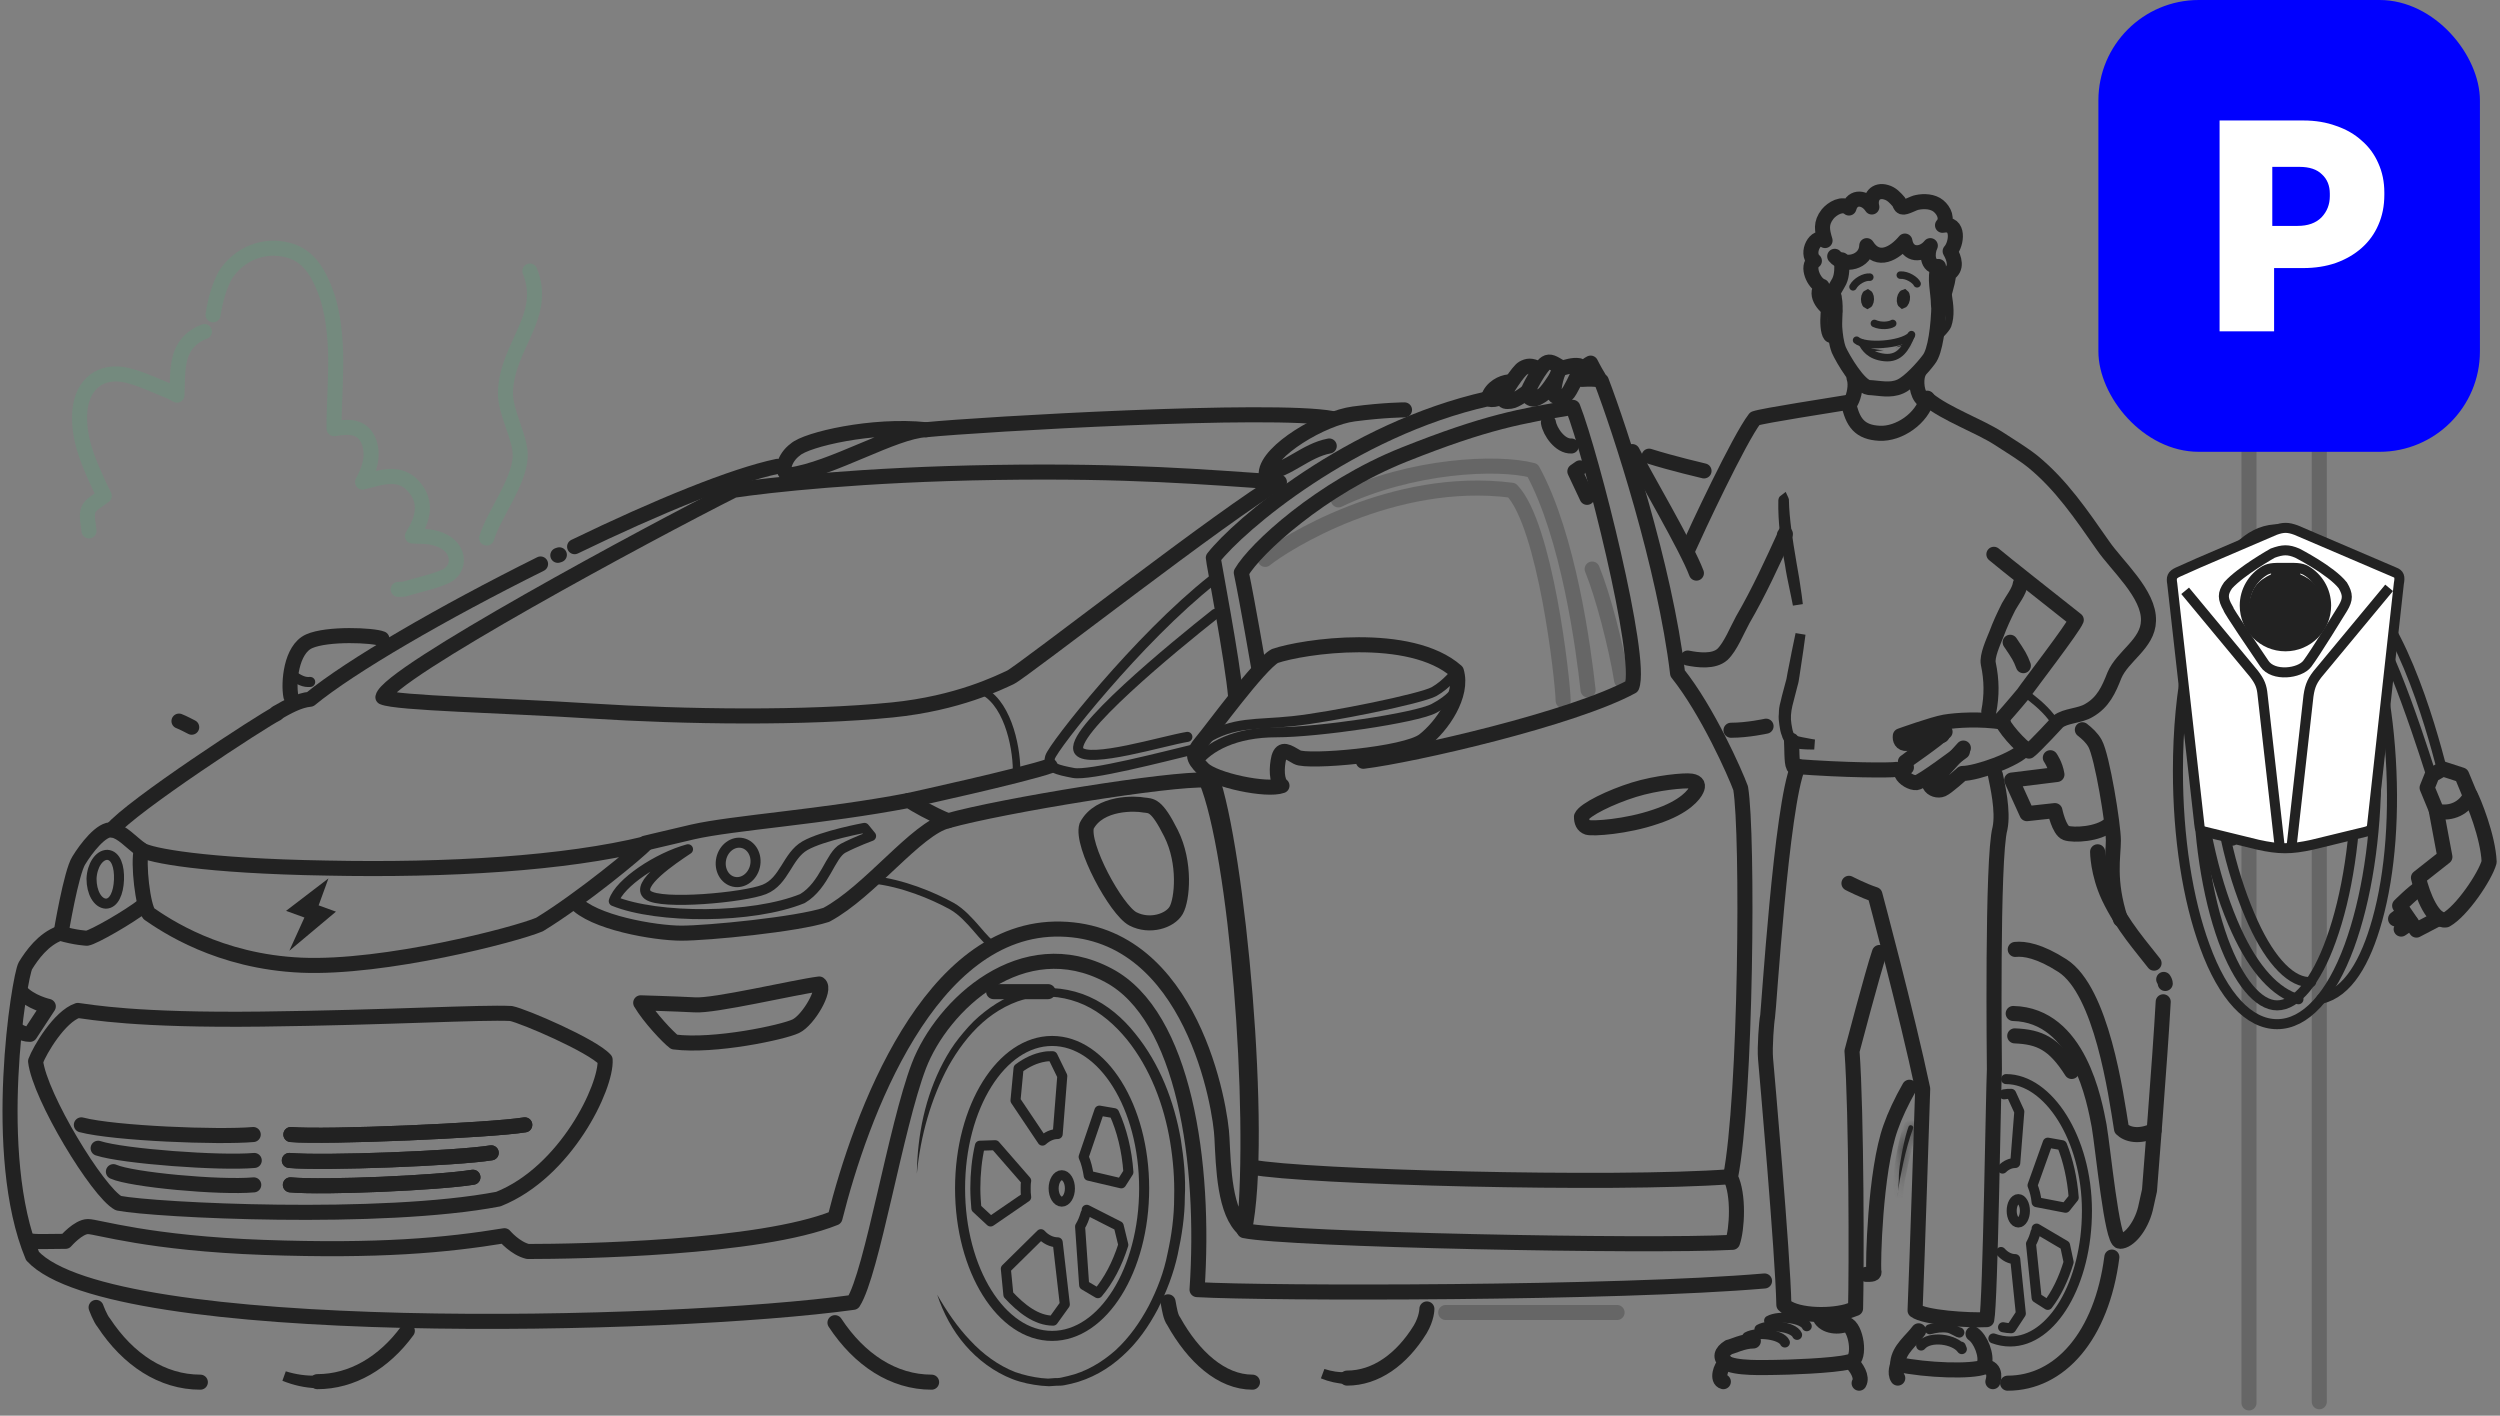 <svg width="249" height="141" viewBox="0 0 249 141" fill="none" xmlns="http://www.w3.org/2000/svg">
<rect x="0" y="0" width="249" height="141" fill="#808080" stroke="none"/>
<path d="M52.775 26.998C54.598 31.506 50.496 34.392 50.344 39.052C50.293 41.179 51.914 43.61 51.812 45.535C51.661 48.118 49.229 51.157 48.47 53.588" stroke="#0FE973" stroke-opacity="0.1" stroke-width="1.5" stroke-miterlimit="10" stroke-linecap="round" stroke-linejoin="round"/>
<path d="M21.222 31.354C21.475 29.682 21.88 28.467 22.437 27.403C23.805 25.276 26.287 24.263 28.718 24.921C30.237 25.327 31.2 26.39 31.858 27.758C33.023 30.037 33.327 32.519 33.428 35.051C33.479 37.28 33.327 39.508 33.276 41.737C33.276 42.041 33.276 42.294 33.276 42.699C34.745 42.446 36.163 42.395 36.771 44.066C37.227 45.434 36.821 46.7 36.112 48.017C37.936 47.561 39.759 46.852 41.177 48.422C42.595 49.992 42.139 51.714 41.076 53.386C41.836 53.436 42.494 53.386 43.102 53.538C43.608 53.639 44.165 53.842 44.621 54.196C45.786 55.108 45.735 56.728 44.419 57.387C43.203 57.944 41.836 58.197 40.519 58.602C40.265 58.704 39.962 58.704 39.658 58.704M8.864 52.879C8.813 52.17 8.56 51.36 8.813 50.752C9.016 50.245 9.725 49.891 10.383 49.385C10.282 49.131 9.978 48.625 9.775 48.118C8.712 45.839 7.749 43.509 7.952 40.926C8.205 38.242 10.028 36.773 12.662 37.381C14.131 37.735 15.549 38.444 16.967 39.002C17.221 39.103 17.423 39.255 17.626 39.356C17.676 38.242 17.626 37.178 17.828 36.115C18.082 34.646 18.892 33.582 20.361 33.025" stroke="#0FE973" stroke-opacity="0.1" stroke-width="1.5" stroke-miterlimit="10" stroke-linecap="round" stroke-linejoin="round"/>
<path d="M161.061 130.725H143.992" stroke="#666666" stroke-width="1.5" stroke-miterlimit="10" stroke-linecap="round" stroke-linejoin="round"/>
<path d="M224 139.731V24" stroke="#666666" stroke-width="1.5" stroke-miterlimit="10" stroke-linecap="round" stroke-linejoin="round"/>
<path d="M231 139.614V33" stroke="#666666" stroke-width="1.5" stroke-miterlimit="10" stroke-linecap="round" stroke-linejoin="round"/>
<path d="M17.827 71.822C18.232 71.974 18.89 72.329 19.093 72.43" stroke="#222222" stroke-width="1.5" stroke-miterlimit="10" stroke-linecap="round" stroke-linejoin="round"/>
<path d="M182.586 29.277C182.941 30.24 182.688 31.607 182.738 32.62C182.789 33.329 182.89 34.19 183.144 34.849C183.549 35.76 185.169 38.495 186.132 38.597C187.195 38.647 188.259 38.951 189.272 38.495C190.184 38.09 191.551 36.571 192.108 35.811C192.767 35.001 193.071 32.468 193.121 30.29" stroke="#222222" stroke-width="1.5" stroke-miterlimit="10" stroke-linecap="round" stroke-linejoin="round"/>
<path d="M193.07 30.341C193.07 29.125 192.614 27.657 193.07 26.542C191.905 26.644 191.905 25.175 192.26 24.466C191.449 25.479 189.98 25.479 189.727 24.01C188.714 25.226 187.043 26.238 185.929 24.466C185.878 26.137 183.649 26.644 182.738 25.529" stroke="#222222" stroke-width="1.5" stroke-miterlimit="10" stroke-linecap="round" stroke-linejoin="round"/>
<path d="M183.447 25.884C183.447 26.643 183.497 27.353 183.194 28.011C183.042 28.366 182.333 29.277 182.636 29.48" stroke="#222222" stroke-width="1.5" stroke-miterlimit="10" stroke-linecap="round" stroke-linejoin="round"/>
<path d="M193.222 30.544C193.12 30.847 193.323 30.29 193.323 30.189C193.475 29.784 193.576 29.379 193.728 28.973C193.829 28.517 194.133 27.657 194.032 27.302C194.994 26.745 194.64 25.732 194.235 25.023C194.893 24.314 195.197 22.085 193.475 22.44C194.032 21.832 193.627 20.971 193.07 20.515C192.513 20.059 191.652 20.009 190.943 20.161C190.588 20.211 189.778 20.718 189.474 20.616C189.22 20.515 189.271 20.313 189.119 20.11C188.765 19.705 188.41 19.3 187.853 19.148C186.84 18.844 186.182 19.604 186.435 20.616C185.827 19.654 184.51 19.451 184.156 20.718C183.497 20.161 182.484 20.768 182.028 21.326C181.319 22.237 181.471 22.946 181.775 23.959C180.864 23.2 179.8 25.225 180.712 25.985C179.901 26.492 180.661 28.264 181.471 28.518C180.61 29.328 181.826 30.847 182.738 30.999" stroke="#222222" stroke-width="1.5" stroke-miterlimit="10" stroke-linecap="round" stroke-linejoin="round"/>
<path d="M181.827 30.392C181.675 30.848 181.32 34.545 182.789 33.633" stroke="#222222" stroke-width="0.75" stroke-miterlimit="10" stroke-linecap="round" stroke-linejoin="round"/>
<path d="M194.032 29.379C194.184 30.392 194.336 31.405 193.982 32.418C193.88 32.722 192.766 33.988 192.817 33.329" stroke="#222222" stroke-width="0.75" stroke-miterlimit="10" stroke-linecap="round" stroke-linejoin="round"/>
<path d="M189.654 29.325C189.663 29.332 189.685 29.353 189.707 29.413C189.74 29.504 189.755 29.64 189.729 29.798C189.702 29.955 189.643 30.08 189.582 30.154C189.542 30.204 189.515 30.217 189.504 30.221C189.495 30.214 189.473 30.192 189.451 30.132C189.418 30.042 189.403 29.905 189.429 29.748C189.456 29.59 189.515 29.466 189.575 29.391C189.616 29.341 189.643 29.328 189.654 29.325Z" fill="#222222" stroke="#222222"/>
<path d="M186.012 29.341C186.022 29.347 186.046 29.364 186.076 29.421C186.122 29.506 186.157 29.639 186.153 29.798C186.149 29.959 186.108 30.09 186.059 30.172C186.025 30.227 186 30.244 185.99 30.249C185.98 30.244 185.956 30.225 185.925 30.169C185.879 30.084 185.845 29.951 185.849 29.791C185.853 29.631 185.894 29.5 185.943 29.418C185.977 29.363 186.001 29.346 186.012 29.341Z" fill="#222222" stroke="#222222"/>
<path d="M154.223 42.091C154.375 43.003 155.388 44.472 156.502 44.421" stroke="#222222" stroke-width="1.5" stroke-miterlimit="10" stroke-linecap="round" stroke-linejoin="round"/>
<path d="M186.232 27.606C185.675 27.555 184.865 28.011 184.561 28.568" stroke="#222222" stroke-width="0.75" stroke-miterlimit="10" stroke-linecap="round" stroke-linejoin="round"/>
<path d="M189.271 27.403C189.981 27.353 190.791 27.91 190.943 28.264" stroke="#222222" stroke-width="0.75" stroke-miterlimit="10" stroke-linecap="round" stroke-linejoin="round"/>
<path d="M186.689 32.215C187.347 32.519 188.208 32.417 188.512 32.215" stroke="#222222" stroke-width="0.75" stroke-miterlimit="10" stroke-linecap="round" stroke-linejoin="round"/>
<path d="M184.916 33.886C185.726 34.595 189.322 34.393 190.335 33.431" stroke="#222222" stroke-width="0.75" stroke-miterlimit="10" stroke-linecap="round" stroke-linejoin="round"/>
<path d="M190.385 33.329C189.828 34.646 189.221 35.76 187.701 35.608C186.182 35.456 185.726 34.595 185.473 34.19" stroke="#222222" stroke-width="0.75" stroke-miterlimit="10" stroke-linecap="round" stroke-linejoin="round"/>
<path d="M186.08 34.595C186.587 34.747 187.043 34.849 187.6 34.899C187.093 34.95 186.587 35.001 186.03 34.95C185.928 34.95 185.827 34.849 185.827 34.747C185.878 34.697 185.928 34.595 186.08 34.595Z" fill="#222222"/>
<mask id="mask0_56_1432" style="mask-type:alpha" maskUnits="userSpaceOnUse" x="185" y="34" width="3" height="1">
<path d="M186.08 34.595C186.587 34.747 187.043 34.849 187.6 34.899C187.093 34.95 186.587 35.001 186.03 34.95C185.928 34.95 185.827 34.849 185.827 34.747C185.878 34.697 185.928 34.595 186.08 34.595Z" fill="#414141"/>
</mask>
<g mask="url(#mask0_56_1432)">
<path d="M186.081 34.595L186.226 34.11L186.154 34.089H186.081V34.595ZM187.6 34.899L187.65 35.403L187.646 34.395L187.6 34.899ZM186.03 34.95L186.075 34.445L186.053 34.443H186.03V34.95ZM185.827 34.747L185.469 34.389L185.321 34.538V34.747H185.827ZM185.935 35.081C186.466 35.24 186.956 35.349 187.554 35.404L187.646 34.395C187.129 34.348 186.708 34.255 186.226 34.11L185.935 35.081ZM187.549 34.395C187.038 34.446 186.578 34.491 186.075 34.445L185.984 35.454C186.596 35.51 187.149 35.453 187.65 35.403L187.549 34.395ZM186.03 34.443C186.144 34.443 186.215 34.496 186.249 34.529C186.282 34.561 186.334 34.633 186.334 34.747H185.321C185.321 34.962 185.423 35.136 185.533 35.245C185.641 35.354 185.814 35.456 186.03 35.456V34.443ZM186.185 35.105C186.205 35.085 186.221 35.067 186.231 35.056C186.236 35.05 186.241 35.045 186.244 35.041C186.247 35.036 186.249 35.034 186.251 35.032C186.26 35.022 186.254 35.03 186.24 35.042C186.224 35.055 186.199 35.072 186.165 35.085C186.13 35.098 186.1 35.102 186.081 35.102V34.089C185.657 34.089 185.404 34.453 185.469 34.389L186.185 35.105Z" fill="#222222"/>
</g>
<path d="M188.815 34.595C189.221 34.443 189.626 34.241 189.98 34.038C190.031 33.987 190.132 34.038 190.132 34.089C190.183 34.139 190.132 34.241 190.082 34.241C189.626 34.393 189.221 34.545 188.815 34.595Z" fill="#222222"/>
<mask id="mask1_56_1432" style="mask-type:alpha" maskUnits="userSpaceOnUse" x="188" y="34" width="3" height="1">
<path d="M188.815 34.595C189.221 34.443 189.626 34.241 189.98 34.038C190.031 33.987 190.132 34.038 190.132 34.089C190.183 34.139 190.132 34.241 190.082 34.241C189.626 34.393 189.221 34.545 188.815 34.595Z" fill="#414141"/>
</mask>
<g mask="url(#mask1_56_1432)">
<path d="M188.815 34.595L188.638 34.121L188.878 35.098L188.815 34.595ZM189.98 34.038L190.232 34.478L190.29 34.444L190.338 34.396L189.98 34.038ZM190.132 34.089H189.626V34.299L189.774 34.447L190.132 34.089ZM190.082 34.241V33.734H190L189.922 33.76L190.082 34.241ZM188.993 35.069C189.431 34.905 189.861 34.69 190.232 34.478L189.729 33.599C189.391 33.792 189.01 33.981 188.638 34.121L188.993 35.069ZM190.338 34.396C190.164 34.571 189.957 34.523 189.887 34.496C189.843 34.478 189.791 34.447 189.744 34.397C189.702 34.351 189.626 34.246 189.626 34.089H190.639C190.639 33.906 190.55 33.776 190.487 33.708C190.419 33.635 190.34 33.586 190.264 33.555C190.131 33.502 189.847 33.455 189.622 33.68L190.338 34.396ZM189.774 34.447C189.6 34.273 189.647 34.065 189.674 33.996C189.693 33.951 189.723 33.9 189.773 33.853C189.82 33.81 189.924 33.734 190.082 33.734V34.747C190.265 34.747 190.394 34.659 190.463 34.595C190.535 34.528 190.585 34.449 190.615 34.372C190.668 34.239 190.715 33.956 190.49 33.731L189.774 34.447ZM189.922 33.76C189.435 33.922 189.094 34.05 188.753 34.093L188.878 35.098C189.347 35.039 189.817 34.863 190.242 34.721L189.922 33.76Z" fill="#222222"/>
</g>
<path d="M191.044 37.229C190.791 37.888 190.892 39.306 191.551 39.812" stroke="#222222" stroke-width="1.5" stroke-miterlimit="10" stroke-linecap="round" stroke-linejoin="round"/>
<path d="M184.663 37.634C184.916 38.343 184.663 39.458 184.359 40.015" stroke="#222222" stroke-width="1.5" stroke-miterlimit="10" stroke-linecap="round" stroke-linejoin="round"/>
<path d="M191.956 39.66C191.449 41.686 189.12 43.256 187.195 43.155C185.27 43.054 184.511 42.142 184.106 40.065C182.333 40.369 175.647 41.382 174.786 41.686C173.216 43.712 168.911 52.93 168.151 54.652" stroke="#222222" stroke-width="1.5" stroke-miterlimit="10" stroke-linecap="round" stroke-linejoin="round"/>
<path d="M192.007 39.762C193.78 41.23 197.072 42.395 199.047 43.661C200.212 44.421 201.478 45.181 202.491 45.991C205.327 48.321 207.303 51.259 209.43 54.298C210.848 56.374 214.089 59.16 213.988 61.844C213.937 64.123 211.405 65.339 210.595 67.263C210.038 68.682 209.48 69.948 208.062 70.758C207.151 71.315 205.732 71.265 204.973 71.873C204.973 71.873 202.592 74.456 202.086 74.81C201.326 74.456 199.351 72.227 199.351 71.619C200.313 70.556 201.529 69.087 201.529 69.087C202.035 68.327 206.492 62.553 206.796 61.743C204.365 59.818 199.604 56.07 198.591 55.209" stroke="#222222" stroke-width="1.5" stroke-miterlimit="10" stroke-linecap="round" stroke-linejoin="round"/>
<path d="M201.225 58.147C201.124 58.906 200.415 59.767 200.06 60.426C199.604 61.338 199.199 62.199 198.845 63.161C198.541 63.921 197.882 65.339 198.034 66.099C198.389 67.77 198.389 69.289 198.085 70.859" stroke="#222222" stroke-width="1.5" stroke-miterlimit="10" stroke-linecap="round" stroke-linejoin="round"/>
<path d="M177.668 49.777C177.671 49.785 177.672 49.789 177.672 49.79L177.673 49.796C177.722 51.834 178.062 53.871 178.406 55.932C178.416 55.992 178.426 56.052 178.436 56.112L178.437 56.117C178.638 57.175 178.79 58.183 178.941 59.246C178.988 59.572 179.03 59.898 179.065 60.223C179.004 59.918 178.944 59.616 178.883 59.313C178.824 59.02 178.763 58.726 178.7 58.431C178.544 57.69 178.385 56.94 178.278 56.186L178.277 56.18L178.275 56.173C177.872 54.105 177.572 51.998 177.622 49.846H177.622V49.84C177.622 49.804 177.635 49.776 177.659 49.758C177.662 49.764 177.666 49.771 177.668 49.777Z" fill="#222222" stroke="#222222"/>
<path d="M179.175 63.899C179.226 63.651 179.279 63.404 179.33 63.156C179.199 64.188 179.046 65.213 178.892 66.212V66.213L178.74 67.226L178.739 67.228C178.688 67.588 178.64 67.918 178.547 68.196L178.544 68.207L178.541 68.219C178.466 68.543 178.379 68.868 178.29 69.198L178.289 69.2C178.201 69.528 178.111 69.861 178.034 70.194C177.877 70.875 177.821 71.517 177.93 72.167C177.935 72.2 177.941 72.233 177.947 72.268C177.991 72.539 178.045 72.872 178.145 73.124C178.201 73.291 178.273 73.439 178.354 73.552C178.394 73.608 178.441 73.663 178.496 73.706C178.547 73.746 178.63 73.797 178.737 73.797C178.743 73.797 178.745 73.798 178.746 73.799C178.747 73.8 178.753 73.803 178.76 73.813C178.768 73.823 178.775 73.838 178.78 73.855C178.786 73.872 178.787 73.888 178.787 73.898C178.787 73.905 178.786 73.906 178.786 73.907C178.785 73.909 178.782 73.914 178.772 73.922C178.761 73.929 178.747 73.936 178.73 73.941C178.72 73.944 178.71 73.946 178.702 73.948C178.487 73.906 178.345 73.798 178.23 73.645L178.22 73.63L178.207 73.618C178.093 73.504 178.011 73.345 177.969 73.179L177.965 73.159L177.957 73.14C177.82 72.821 177.772 72.499 177.721 72.14C177.671 71.783 177.625 71.461 177.672 71.093L177.673 71.078V71.062C177.673 70.732 177.72 70.401 177.815 70.068L177.818 70.06L177.819 70.052C177.915 69.605 178.029 69.189 178.139 68.785C178.202 68.552 178.265 68.323 178.322 68.094C178.416 67.808 178.468 67.485 178.512 67.214C178.518 67.177 178.524 67.141 178.53 67.106L178.732 66.097L178.733 66.094C178.872 65.341 179.024 64.618 179.175 63.899Z" fill="#222222" stroke="#222222"/>
<path d="M199.503 71.923C197.224 71.569 194.843 71.721 193.678 71.923C192.513 72.126 189.272 73.291 189.272 73.291C189.221 73.645 189.373 74.101 189.93 74.05C190.487 74 193.425 73.24 193.425 73.24" stroke="#222222" stroke-width="1.5" stroke-miterlimit="10" stroke-linecap="round" stroke-linejoin="round"/>
<path d="M193.729 72.885C192.868 73.746 189.93 75.722 189.778 75.874L189.88 76.431C189.525 76.735 189.424 77.089 189.424 77.089C189.626 77.545 190.386 78.001 190.893 77.95C191.399 77.9 195.096 75.114 195.451 74.861" stroke="#222222" stroke-width="1.5" stroke-miterlimit="10" stroke-linecap="round" stroke-linejoin="round"/>
<path d="M195.552 74.506C194.793 75.316 192.209 78.203 192.209 78.203C192.412 78.609 193.02 78.811 193.476 78.609C193.932 78.406 195.451 77.038 195.451 77.038C196.869 77.038 200.87 75.62 201.681 74.557" stroke="#222222" stroke-width="1.5" stroke-miterlimit="10" stroke-linecap="round" stroke-linejoin="round"/>
<path d="M178.433 73.746C178.483 74.405 178.433 75.975 178.635 76.329C183.903 76.734 188.309 76.734 188.866 76.633" stroke="#222222" stroke-width="1.5" stroke-miterlimit="10" stroke-linecap="round" stroke-linejoin="round"/>
<path d="M178.624 73.739L178.655 73.746H178.686H178.7C179.154 73.879 179.681 73.974 180.166 74.061C180.232 74.073 180.298 74.085 180.362 74.097C180.473 74.117 180.585 74.135 180.699 74.152H180.698H180.694H180.691H180.688H180.684H180.681H180.677H180.673H180.67H180.666H180.663H180.66H180.656H180.653H180.649H180.646H180.642H180.639H180.635H180.632H180.628H180.625H180.621H180.618H180.614H180.611H180.607H180.604H180.601H180.597H180.593H180.59H180.586H180.583H180.579H180.576H180.572H180.569H180.566H180.562H180.558H180.555H180.551H180.548H180.544H180.541H180.537H180.534H180.53H180.527H180.524H180.52H180.516H180.513H180.509H180.506H180.502H180.499H180.495H180.492H180.488H180.485H180.481H180.477H180.474H180.47H180.467H180.463H180.46H180.456H180.453H180.45H180.446H180.443H180.439H180.435H180.432H180.428H180.425H180.421H180.418H180.414H180.411H180.407H180.403H180.4H180.396H180.393H180.389H180.386H180.382H180.379H180.375H180.372H180.368H180.365H180.36H180.357C179.769 74.152 179.229 74.103 178.587 74.005C178.55 73.993 178.516 73.968 178.495 73.938C178.473 73.906 178.471 73.879 178.476 73.858C178.485 73.818 178.512 73.781 178.545 73.758C178.577 73.736 178.604 73.734 178.624 73.739Z" fill="#222222" stroke="#222222"/>
<path d="M192.424 74.053C192.061 74.109 191.735 74.117 191.404 74.113C191.733 74.043 192.061 73.957 192.34 73.836C192.395 73.825 192.438 73.829 192.466 73.839C192.488 73.847 192.508 73.86 192.527 73.888C192.536 73.938 192.531 73.977 192.522 74.003C192.516 74.019 192.507 74.035 192.491 74.05H192.49H192.49H192.489H192.489H192.488H192.488H192.487H192.487H192.486H192.486H192.485H192.485H192.484H192.484H192.483H192.483H192.482H192.482H192.481H192.481H192.48H192.48H192.479H192.479H192.478H192.478H192.477H192.477H192.476H192.476H192.475H192.475H192.474H192.473H192.473H192.472H192.472H192.471H192.471H192.47H192.47H192.469H192.469H192.468H192.468H192.467H192.467H192.466H192.466H192.465H192.465H192.464H192.464H192.463H192.463H192.444L192.424 74.053Z" fill="#222222" stroke="#222222"/>
<path d="M162.58 44.978C163.694 47.207 167.999 54.5 168.962 57.083" stroke="#222222" stroke-width="1.5" stroke-miterlimit="10" stroke-linecap="round" stroke-linejoin="round"/>
<path d="M157.262 36.419C156.654 36.317 155.995 36.571 155.54 36.672C155.084 36.773 154.679 38.748 154.78 39.306C155.084 39.761 155.692 39.61 156.046 39.306C156.401 39.002 157.161 37.28 157.161 37.28" stroke="#222222" stroke-width="1.5" stroke-miterlimit="10" stroke-linecap="round" stroke-linejoin="round"/>
<path d="M155.337 36.52C154.729 36.165 154.375 35.912 153.97 36.165C153.514 36.419 152.146 38.748 152.096 39.306C152.602 40.116 153.159 39.609 153.615 39.356C154.071 39.103 154.932 37.685 154.932 37.685" stroke="#222222" stroke-width="1.5" stroke-miterlimit="10" stroke-linecap="round" stroke-linejoin="round"/>
<path d="M153.21 36.723C152.501 36.368 152.146 36.419 151.69 36.672C151.235 36.925 149.918 38.951 149.614 39.66C149.867 40.015 149.918 40.015 150.475 39.964C150.981 39.914 152.096 39.053 152.096 39.053" stroke="#222222" stroke-width="1.5" stroke-miterlimit="10" stroke-linecap="round" stroke-linejoin="round"/>
<path d="M150.273 38.039C149.614 38.09 148.55 38.596 148.247 39.609C148.449 40.116 149.766 39.458 149.766 39.458" stroke="#222222" stroke-width="1.5" stroke-miterlimit="10" stroke-linecap="round" stroke-linejoin="round"/>
<path d="M168.101 65.541C169.114 65.744 170.684 65.947 171.545 65.187C172.355 64.427 173.013 62.756 173.571 61.743C175.191 58.957 176.508 56.07 177.825 53.183C177.825 53.031 177.774 53.234 177.724 53.285" stroke="#222222" stroke-width="1.5" stroke-miterlimit="10" stroke-linecap="round" stroke-linejoin="round"/>
<path d="M198.743 77.19C198.945 78.203 199.553 80.786 199.199 82.508C198.388 85.446 198.642 106.06 198.642 106.516C198.54 108.643 198.236 129.763 197.882 131.435C196.059 131.536 191.652 131.232 190.741 130.523C190.943 125.762 191.5 108.44 191.5 108.44C189.93 100.995 186.739 89.093 186.739 89.093C185.625 88.738 184.156 87.978 184.156 87.978" stroke="#222222" stroke-width="1.5" stroke-miterlimit="10" stroke-linecap="round" stroke-linejoin="round"/>
<path d="M187.195 94.867C186.536 96.791 184.46 104.692 184.46 104.692C184.915 110.821 184.915 126.825 184.814 130.32C184.561 130.422 184.257 130.523 183.953 130.624C181.877 131.181 178.635 130.979 177.673 129.966C177.571 124.85 175.951 106.617 175.849 105.452C175.748 104.338 175.951 101.704 176.052 101.248C176.153 100.792 177.419 80.179 179.091 76.329" stroke="#222222" stroke-width="1.5" stroke-miterlimit="10" stroke-linecap="round" stroke-linejoin="round"/>
<path d="M174.027 133.156C175.04 132.599 177.42 132.903 177.775 133.713" stroke="#222222" stroke-miterlimit="10" stroke-linecap="round" stroke-linejoin="round"/>
<path d="M175.242 132.397C176.255 131.84 178.636 132.144 178.99 132.954" stroke="#222222" stroke-miterlimit="10" stroke-linecap="round" stroke-linejoin="round"/>
<path d="M176.204 131.536C177.217 130.979 179.598 131.283 179.952 132.093" stroke="#222222" stroke-miterlimit="10" stroke-linecap="round" stroke-linejoin="round"/>
<path d="M174.634 133.562C173.621 133.562 172.558 134.119 172.203 134.17C171.393 134.676 171.291 135.233 171.899 135.689C171.342 136.145 170.987 137.462 171.646 137.614" stroke="#222222" stroke-width="1.5" stroke-miterlimit="10" stroke-linecap="round" stroke-linejoin="round"/>
<path d="M181.218 131.08C181.522 132.042 182.94 132.296 183.903 131.89C184.865 132.144 185.371 135.284 184.358 135.638C184.916 136.196 185.523 137.158 185.169 137.766" stroke="#222222" stroke-width="1.5" stroke-miterlimit="10" stroke-linecap="round" stroke-linejoin="round"/>
<path d="M171.849 135.689C172.76 136.347 175.85 136.195 176.762 136.195C177.673 136.195 182.687 136.043 184.156 135.638" stroke="#222222" stroke-width="1.5" stroke-miterlimit="10" stroke-linecap="round" stroke-linejoin="round"/>
<path d="M159.186 37.533C158.832 36.976 158.427 36.166 158.427 36.166C157.92 36.419 157.718 36.773 157.667 37.128" stroke="#222222" stroke-width="1.5" stroke-miterlimit="10" stroke-linecap="round" stroke-linejoin="round"/>
<path d="M157.363 46.599L156.856 46.953L158.072 49.537" stroke="#222222" stroke-width="1.5" stroke-miterlimit="10" stroke-linecap="round" stroke-linejoin="round"/>
<path d="M189.018 137.259C188.664 136.753 189.018 135.891 189.018 135.891C191.905 136.499 196.362 136.651 197.629 136.145C198.996 136.145 198.49 137.614 198.49 137.614" stroke="#222222" stroke-width="1.5" stroke-miterlimit="10" stroke-linecap="round" stroke-linejoin="round"/>
<path d="M189.018 135.689C189.17 134.372 190.335 133.562 191.095 132.549" stroke="#222222" stroke-width="1.5" stroke-miterlimit="10" stroke-linecap="round" stroke-linejoin="round"/>
<path d="M197.629 135.892C197.933 135.031 197.274 133.359 196.515 132.853" stroke="#222222" stroke-width="1.5" stroke-miterlimit="10" stroke-linecap="round" stroke-linejoin="round"/>
<path d="M191.348 134.017C192.209 133.005 194.691 133.359 195.4 134.372C195.349 134.271 195.349 134.22 195.299 134.119" stroke="#222222" stroke-miterlimit="10" stroke-linecap="round" stroke-linejoin="round"/>
<path d="M192.209 132.397C192.767 132.245 193.425 132.144 194.033 132.245C194.438 132.296 195.248 132.853 195.147 132.701" stroke="#222222" stroke-miterlimit="10" stroke-linecap="round" stroke-linejoin="round"/>
<path d="M14.333 90.156C12.864 91.321 9.319 93.347 8.66 93.449C8.66 93.449 7.495 93.398 5.976 92.942C4.304 93.55 3.19 95.12 2.532 96.184C1.924 97.247 -0.963 115.025 3.241 125.104C11.041 133.511 66.703 132.245 84.987 129.713C86.861 126.775 89.191 112.29 91.52 106.161C93.85 100.084 101.853 92.588 110.412 97.146C117.959 101.147 120.086 115.835 119.225 128.446C126.366 128.852 161.06 128.852 175.748 127.585" stroke="#222222" stroke-width="1.5" stroke-miterlimit="10" stroke-linecap="round" stroke-linejoin="round"/>
<path d="M214.544 95.93C213.379 94.411 211.404 92.233 210.037 89.346C208.922 86.966 208.922 84.838 208.922 84.838" stroke="#222222" stroke-width="1.5" stroke-miterlimit="10" stroke-linecap="round" stroke-linejoin="round"/>
<path d="M215.658 97.956C215.658 97.855 215.608 97.703 215.506 97.551" stroke="#222222" stroke-width="1.5" stroke-miterlimit="10" stroke-linecap="round" stroke-linejoin="round"/>
<path d="M200.515 100.944C207.099 101.096 208.619 109.757 209.075 112.138C209.48 114.518 210.341 123.635 211.151 123.635C212.012 123.635 213.228 122.217 213.684 120.393C214.089 118.57 214.089 118.57 214.089 118.57C214.089 118.57 215.152 105.351 215.456 99.779" stroke="#222222" stroke-width="1.5" stroke-miterlimit="10" stroke-linecap="round" stroke-linejoin="round"/>
<path d="M185.877 126.927C186.435 126.927 186.738 126.927 186.637 126.572C186.536 126.066 186.738 116.645 188.309 112.29C188.714 111.125 189.372 109.706 190.183 108.288" stroke="#222222" stroke-width="1.5" stroke-miterlimit="10" stroke-linecap="round" stroke-linejoin="round"/>
<path d="M211.201 91.575C209.935 87.675 210.492 85.294 210.492 83.724C210.492 82.154 209.378 75.317 208.669 74.05C208.365 73.493 207.859 73.037 207.403 72.683" stroke="#222222" stroke-width="1.5" stroke-miterlimit="10" stroke-linecap="round" stroke-linejoin="round"/>
<path d="M3.544 105.705C3.95 109.2 9.723 118.722 11.8 119.836C15.447 120.545 37.985 121.659 49.634 119.431C56.37 116.746 60.422 108.238 60.27 105.553C59.004 104.135 52.167 101.198 50.9 100.944C47.963 100.792 38.694 101.349 26.083 101.501C13.472 101.653 9.014 100.792 7.748 100.64C5.925 101.248 3.95 104.591 3.544 105.705Z" stroke="#222222" stroke-width="1.5" stroke-miterlimit="10" stroke-linecap="round" stroke-linejoin="round"/>
<path d="M2.025 98.716C2.987 99.83 4.811 100.235 4.811 100.235L2.987 103.021C2.126 103.021 1.519 102.464 1.519 102.464" stroke="#222222" stroke-width="1.5" stroke-miterlimit="10" stroke-linecap="round" stroke-linejoin="round"/>
<path d="M14.08 84.636C13.726 85.953 14.232 90.359 14.84 91.017C16.461 92.132 21.778 95.778 30.034 96.133C38.289 96.487 51.357 93.094 53.738 92.081C57.891 89.549 63.665 84.788 64.323 84.028C56.27 86.003 44.722 86.712 32.516 86.459C20.31 86.257 14.89 85.193 14.08 84.636Z" stroke="#222222" stroke-width="1.5" stroke-miterlimit="10" stroke-linecap="round" stroke-linejoin="round"/>
<path d="M57.231 89.802C59.004 91.878 65.234 92.942 67.868 92.942C70.501 92.942 79.365 92.081 82.302 91.119C86.658 88.789 91.267 82.508 94.407 81.749C92.635 80.989 91.318 80.229 90.507 79.723C82.1 81.344 72.932 81.951 68.982 82.863C65.082 83.775 64.272 83.977 64.272 83.977" stroke="#222222" stroke-width="1.5" stroke-miterlimit="10" stroke-linecap="round" stroke-linejoin="round"/>
<path d="M14.079 84.636C12.965 83.825 12.205 82.863 11.192 82.66C10.129 82.458 8.558 84.534 7.849 85.699C7.09 86.864 6.077 92.942 6.077 92.942" stroke="#222222" stroke-width="1.5" stroke-miterlimit="10" stroke-linecap="round" stroke-linejoin="round"/>
<path d="M11.851 87.624C11.8 88.941 11.344 90.004 10.534 90.004C9.723 89.954 9.116 88.89 9.116 87.522C9.166 86.206 9.875 85.142 10.686 85.142C11.547 85.193 11.901 86.307 11.851 87.624Z" stroke="#222222" stroke-miterlimit="10" stroke-linecap="round" stroke-linejoin="round"/>
<path d="M11.142 82.66C13.016 80.331 26.2 71.729 27.568 71.071" stroke="#222222" stroke-width="1.5" stroke-miterlimit="10" stroke-linecap="round" stroke-linejoin="round"/>
<path d="M57.231 54.449C65.487 50.448 73.084 47.359 77.44 46.447" stroke="#222222" stroke-width="1.5" stroke-miterlimit="10" stroke-linecap="round" stroke-linejoin="round"/>
<path d="M27.552 71.011C28.616 70.404 29.781 69.745 30.895 69.644C34.896 66.352 44.063 61.034 53.839 56.172" stroke="#222222" stroke-width="1.5" stroke-miterlimit="10" stroke-linecap="round" stroke-linejoin="round"/>
<path d="M202.237 69.441C203.149 70.15 204.213 71.113 204.77 72.126" stroke="#222222" stroke-width="0.75" stroke-miterlimit="10" stroke-linecap="round" stroke-linejoin="round"/>
<path d="M104.588 76.279C101.853 77.241 90.507 79.723 90.507 79.723" stroke="#222222" stroke-width="1.5" stroke-miterlimit="10" stroke-linecap="round" stroke-linejoin="round"/>
<path d="M94.407 81.749C99.827 80.229 116.642 77.494 120.137 77.697C123.176 85.041 125.151 110.365 123.935 122.47C121.96 120.798 121.859 116.291 121.707 113.353C121.605 110.416 118.769 92.841 105.651 92.537C92.533 92.233 85.696 111.226 83.163 121.305C75.617 124.344 57.536 124.648 52.572 124.648C51.306 124.344 50.242 123.078 50.242 123.078C44.367 124.04 37.732 124.648 26.286 124.243C14.839 123.837 9.673 122.166 8.761 122.166C7.799 122.166 6.533 123.635 6.533 123.635C4.76 123.635 3.393 123.736 2.734 123.533" stroke="#222222" stroke-width="1.5" stroke-miterlimit="10" stroke-linecap="round" stroke-linejoin="round"/>
<path d="M28.97 69.34C28.717 68.023 28.97 64.68 30.793 63.87C32.617 63.06 37.175 63.262 38.036 63.617" stroke="#222222" stroke-width="1.5" stroke-miterlimit="10" stroke-linecap="round" stroke-linejoin="round"/>
<path d="M29.021 67.213C29.882 67.77 30.287 67.972 30.895 67.922" stroke="#222222" stroke-miterlimit="10" stroke-linecap="round" stroke-linejoin="round"/>
<path d="M63.815 99.881C64.676 101.35 66.55 103.325 67.158 103.781C71.159 104.287 77.997 102.818 79.263 102.211C80.529 101.603 82.302 98.513 81.593 98.007C79.162 98.311 71.109 100.235 69.184 100.083C67.26 99.982 63.815 99.881 63.815 99.881Z" stroke="#222222" stroke-width="1.5" stroke-miterlimit="10" stroke-linecap="round" stroke-linejoin="round"/>
<path d="M86.912 87.624C89.85 87.928 92.889 89.194 94.813 90.258C96.687 91.321 98.156 93.955 98.916 94.056" stroke="#222222" stroke-width="0.75" stroke-miterlimit="10" stroke-linecap="round" stroke-linejoin="round"/>
<path d="M108.234 82.255C107.627 84.129 111.172 90.663 112.843 91.524C114.515 92.385 116.541 91.726 117.148 90.663C117.756 89.599 118.111 85.952 116.642 83.015C115.173 80.077 114.667 80.28 113.907 80.178C113.198 80.027 109.501 79.824 108.234 82.255Z" stroke="#222222" stroke-width="1.5" stroke-miterlimit="10" stroke-linecap="round" stroke-linejoin="round"/>
<path d="M119.023 74.607C115.883 75.367 108.488 77.292 106.918 76.988C105.348 76.684 104.284 76.481 104.588 75.418C104.892 74.354 113.401 63.566 120.795 57.742" stroke="#222222" stroke-miterlimit="10" stroke-linecap="round" stroke-linejoin="round"/>
<path d="M121.048 61.135C116.946 64.376 106.259 73.138 107.475 74.81C108.437 76.076 115.832 73.797 118.263 73.392" stroke="#222222" stroke-miterlimit="10" stroke-linecap="round" stroke-linejoin="round"/>
<path d="M38.137 69.441C39.505 70.049 50.09 70.252 58.751 70.809C68.323 71.417 80.276 71.569 88.887 70.708C95.42 70.049 99.523 67.973 100.637 67.466C101.751 66.96 122.517 50.752 127.43 48.017C119.883 47.511 112.489 46.852 99.168 47.055C85.848 47.258 76.478 48.321 73.084 48.828C64.728 53.031 38.593 67.112 38.137 69.441Z" stroke="#222222" stroke-width="1.5" stroke-miterlimit="10" stroke-linecap="round" stroke-linejoin="round"/>
<path d="M98.003 68.884C100.535 70.302 101.346 74.911 101.244 77.14" stroke="#222222" stroke-width="0.75" stroke-miterlimit="10" stroke-linecap="round" stroke-linejoin="round"/>
<path d="M78.656 47.308C82.86 46.751 89.039 42.952 92.23 42.8C86.912 42.243 80.327 43.763 79.213 44.776C78.099 45.586 77.643 47.156 78.656 47.308Z" stroke="#222222" stroke-width="1.5" stroke-miterlimit="10" stroke-linecap="round" stroke-linejoin="round"/>
<path d="M92.23 42.8C97.852 42.243 126.823 40.572 132.698 41.686" stroke="#222222" stroke-width="1.5" stroke-miterlimit="10" stroke-linecap="round" stroke-linejoin="round"/>
<path d="M139.889 40.825C139.889 40.825 137.914 40.825 134.824 41.23C131.735 41.635 126.265 44.877 126.113 47.105C128.341 46.801 130.013 44.877 132.393 44.421" stroke="#222222" stroke-width="1.5" stroke-miterlimit="10" stroke-linecap="round" stroke-linejoin="round"/>
<path d="M104.79 133.055C109.853 133.055 113.958 126.479 113.958 118.367C113.958 110.255 109.853 103.679 104.79 103.679C99.728 103.679 95.623 110.255 95.623 118.367C95.623 126.479 99.728 133.055 104.79 133.055Z" stroke="#222222" stroke-miterlimit="10" stroke-linecap="round" stroke-linejoin="round"/>
<path d="M105.753 119.684C106.2 119.684 106.563 119.095 106.563 118.367C106.563 117.64 106.2 117.05 105.753 117.05C105.306 117.05 104.942 117.64 104.942 118.367C104.942 119.095 105.306 119.684 105.753 119.684Z" stroke="#222222" stroke-miterlimit="10" stroke-linecap="round" stroke-linejoin="round"/>
<path d="M108.235 120.495L111.425 122.115L111.881 123.989C111.273 125.914 110.412 127.535 109.349 128.801L107.981 127.991L107.576 122.166C107.829 121.761 107.981 121.356 108.133 120.849" stroke="#222222" stroke-miterlimit="10" stroke-linecap="round" stroke-linejoin="round"/>
<path d="M107.931 115.227C108.184 115.784 108.336 116.443 108.438 117.101L111.679 117.861L112.388 116.747C112.236 114.569 111.73 112.543 110.97 110.871L109.501 110.618L107.931 115.227Z" stroke="#222222" stroke-miterlimit="10" stroke-linecap="round" stroke-linejoin="round"/>
<path d="M103.828 113.606C104.284 113.201 104.79 112.948 105.347 112.948L105.803 107.174L104.841 105.199C104.537 105.199 104.284 105.199 104.031 105.249C103.119 105.401 102.258 105.807 101.447 106.414L101.144 109.605L103.828 113.606Z" stroke="#222222" stroke-miterlimit="10" stroke-linecap="round" stroke-linejoin="round"/>
<path d="M102.207 119.228C102.157 118.924 102.157 118.671 102.157 118.367C102.157 118.114 102.157 117.861 102.207 117.607L99.118 114.062L97.598 114.113C97.294 115.43 97.143 116.898 97.143 118.367C97.143 119.026 97.193 119.735 97.244 120.342L98.662 121.659L102.207 119.228Z" stroke="#222222" stroke-miterlimit="10" stroke-linecap="round" stroke-linejoin="round"/>
<path d="M105.347 123.736C104.739 123.736 104.132 123.432 103.676 122.926L100.181 126.37L100.434 128.953C101.701 130.32 103.22 131.536 104.891 131.536L106.056 129.915L105.347 123.736Z" stroke="#222222" stroke-miterlimit="10" stroke-linecap="round" stroke-linejoin="round"/>
<path d="M91.318 116.898C91.368 113.1 92.128 109.251 93.952 105.807C94.407 104.946 94.914 104.135 95.522 103.375C96.129 102.616 96.788 101.856 97.497 101.248C98.966 99.982 100.738 98.918 102.663 98.564C104.588 98.209 106.664 98.463 108.488 99.273C110.311 100.083 111.83 101.4 113.046 102.92C115.528 105.958 116.946 109.706 117.604 113.454C117.908 115.379 118.111 117.304 118.009 119.228C118.009 121.153 117.706 123.078 117.3 124.952C116.895 126.826 116.186 128.649 115.325 130.371C114.413 132.093 113.299 133.714 111.83 135.03C110.412 136.347 108.64 137.36 106.715 137.816L106.006 137.968C105.753 138.019 105.499 138.019 105.246 138.019L104.486 138.069L103.727 138.019C102.764 137.917 101.751 137.715 100.84 137.36C99.016 136.651 97.396 135.436 96.129 133.967C94.863 132.498 93.952 130.776 93.344 128.953C94.306 130.624 95.37 132.194 96.636 133.511C97.902 134.879 99.422 135.993 101.093 136.651C101.954 136.955 102.866 137.158 103.727 137.259L104.385 137.31L105.044 137.259C105.246 137.259 105.499 137.259 105.702 137.208L106.36 137.056C108.133 136.651 109.754 135.689 111.121 134.473C112.489 133.207 113.552 131.688 114.413 130.067C115.274 128.396 115.933 126.674 116.287 124.85C116.693 123.027 116.946 121.153 116.946 119.279C116.996 117.405 116.844 115.531 116.541 113.708C115.933 110.061 114.565 106.414 112.236 103.527C111.071 102.109 109.652 100.843 107.981 100.083C106.31 99.324 104.436 99.07 102.663 99.374C100.89 99.729 99.219 100.64 97.852 101.856C96.484 103.072 95.37 104.591 94.458 106.212C92.736 109.403 91.672 113.151 91.318 116.898Z" fill="#222222"/>
<path d="M92.787 137.664C88.988 137.664 85.595 135.436 83.164 131.738" stroke="#222222" stroke-width="1.5" stroke-miterlimit="10" stroke-linecap="round" stroke-linejoin="round"/>
<path d="M31.557 137.766C30.437 137.732 29.336 137.477 28.315 137.061C29.372 137.39 30.464 137.547 31.557 137.512C31.596 137.513 31.64 137.529 31.67 137.555C31.7 137.58 31.706 137.602 31.706 137.614C31.706 137.69 31.684 137.72 31.672 137.732C31.661 137.744 31.63 137.765 31.557 137.766Z" fill="#222222" stroke="#222222"/>
<path d="M40.569 132.549C38.239 135.739 35.048 137.613 31.604 137.613" stroke="#222222" stroke-width="1.5" stroke-miterlimit="10" stroke-linecap="round" stroke-linejoin="round"/>
<path d="M19.955 137.664C16.156 137.664 12.763 135.436 10.332 131.738C9.977 131.333 9.572 130.219 9.572 130.219" stroke="#222222" stroke-width="1.5" stroke-miterlimit="10" stroke-linecap="round" stroke-linejoin="round"/>
<path d="M104.385 98.767H98.966" stroke="#222222" stroke-width="1.5" stroke-miterlimit="10" stroke-linecap="round" stroke-linejoin="round"/>
<path d="M172.406 72.733C174.077 72.733 175.9 72.328 175.9 72.328" stroke="#222222" stroke-width="1.5" stroke-miterlimit="10" stroke-linecap="round" stroke-linejoin="round"/>
<path d="M204.213 75.468C204.213 75.468 204.719 76.177 204.871 77.14L200.364 77.697L201.883 81.04L204.669 80.736C204.669 80.736 205.074 82.711 205.783 82.964C206.492 83.218 209.025 83.116 210.139 82.103" stroke="#222222" stroke-width="1.5" stroke-miterlimit="10" stroke-linecap="round" stroke-linejoin="round"/>
<path d="M200.211 63.971C201.072 65.237 201.224 65.491 201.528 66.301" stroke="#222222" stroke-width="1.5" stroke-miterlimit="10" stroke-linecap="round" stroke-linejoin="round"/>
<path d="M164.251 45.434C166.479 46.143 169.721 46.903 169.721 46.903" stroke="#222222" stroke-width="1.5" stroke-miterlimit="10" stroke-linecap="round" stroke-linejoin="round"/>
<path d="M28.97 112.999C32.364 113.302 48.875 112.593 52.268 112.036" stroke="#222222" stroke-width="1.5" stroke-miterlimit="10" stroke-linecap="round" stroke-linejoin="round"/>
<path d="M28.818 115.581C32.212 115.885 45.532 115.379 48.926 114.822" stroke="#222222" stroke-width="1.5" stroke-miterlimit="10" stroke-linecap="round" stroke-linejoin="round"/>
<path d="M28.92 118.013C32.313 118.317 43.709 117.81 47.103 117.253" stroke="#222222" stroke-width="1.5" stroke-miterlimit="10" stroke-linecap="round" stroke-linejoin="round"/>
<path d="M28.97 112.999C32.364 113.302 48.875 112.593 52.268 112.036" stroke="#222222" stroke-width="1.5" stroke-miterlimit="10" stroke-linecap="round" stroke-linejoin="round"/>
<path d="M28.818 115.581C32.212 115.885 45.532 115.379 48.926 114.822" stroke="#222222" stroke-width="1.5" stroke-miterlimit="10" stroke-linecap="round" stroke-linejoin="round"/>
<path d="M28.92 118.013C32.313 118.317 43.709 117.81 47.103 117.253" stroke="#222222" stroke-width="1.5" stroke-miterlimit="10" stroke-linecap="round" stroke-linejoin="round"/>
<path d="M25.222 112.999C21.828 113.302 11.395 112.897 8.103 112.036" stroke="#222222" stroke-width="1.5" stroke-miterlimit="10" stroke-linecap="round" stroke-linejoin="round"/>
<path d="M25.323 115.582C21.93 115.886 12.256 115.177 9.774 114.366" stroke="#222222" stroke-width="1.5" stroke-miterlimit="10" stroke-linecap="round" stroke-linejoin="round"/>
<path d="M25.273 118.013C21.879 118.317 13.067 117.506 11.294 116.696" stroke="#222222" stroke-width="1.5" stroke-miterlimit="10" stroke-linecap="round" stroke-linejoin="round"/>
<path d="M68.526 84.585C65.538 85.395 61.689 87.928 61.132 89.751C65.488 91.524 74.959 91.524 79.922 89.498C82.151 88.181 82.708 85.142 83.974 84.484C85.24 83.825 86.76 83.268 86.76 83.268L86.101 82.458C86.101 82.458 81.948 83.218 80.175 84.23C78.403 85.243 78.15 87.776 76.124 88.586C74.098 89.397 65.842 90.156 64.525 89.143C63.208 88.13 67.007 85.598 68.526 84.585Z" stroke="#222222" stroke-miterlimit="10" stroke-linecap="round" stroke-linejoin="round"/>
<path d="M75.198 86.276C75.438 85.211 74.881 84.179 73.953 83.969C73.025 83.76 72.078 84.453 71.838 85.517C71.598 86.581 72.155 87.613 73.083 87.823C74.01 88.032 74.957 87.34 75.198 86.276Z" stroke="#222222" stroke-miterlimit="10" stroke-linecap="round" stroke-linejoin="round"/>
<path d="M126.012 55.716C127.886 54.196 138.674 47.308 150.576 48.828C153.919 52.272 155.641 67.618 155.692 69.796" stroke="#666666" stroke-width="1.5" stroke-miterlimit="10" stroke-linecap="round" stroke-linejoin="round"/>
<path d="M133.305 49.79C140.599 46.295 149.209 45.94 152.653 46.852C156.249 53.436 157.718 64.63 158.173 68.732" stroke="#666666" stroke-width="1.5" stroke-miterlimit="10" stroke-linecap="round" stroke-linejoin="round"/>
<path d="M158.579 56.678C159.643 59.261 160.96 64.326 161.517 67.77" stroke="#666666" stroke-width="1.5" stroke-miterlimit="10" stroke-linecap="round" stroke-linejoin="round"/>
<path d="M198.54 133.308C199.097 133.511 199.654 133.612 200.211 133.612C204.415 133.612 207.859 127.788 207.859 120.596C207.859 113.404 204.01 107.478 199.806 107.478" stroke="#222222" stroke-miterlimit="10" stroke-linecap="round" stroke-linejoin="round"/>
<path d="M201.022 121.761C201.386 121.761 201.681 121.239 201.681 120.596C201.681 119.953 201.386 119.431 201.022 119.431C200.659 119.431 200.364 119.953 200.364 120.596C200.364 121.239 200.659 121.761 201.022 121.761Z" stroke="#222222" stroke-miterlimit="10" stroke-linecap="round" stroke-linejoin="round"/>
<path d="M202.845 122.368L205.682 124.04L206.036 125.711C205.53 127.383 204.821 128.851 203.959 129.966L202.845 129.257L202.288 123.888C202.491 123.533 202.643 123.128 202.744 122.723" stroke="#222222" stroke-miterlimit="10" stroke-linecap="round" stroke-linejoin="round"/>
<path d="M202.44 118.063C202.643 118.57 202.794 119.127 202.845 119.735L205.732 120.292L206.542 119.279C206.39 117.354 205.985 115.582 205.378 114.062L203.959 113.809L202.44 118.063Z" stroke="#222222" stroke-miterlimit="10" stroke-linecap="round" stroke-linejoin="round"/>
<path d="M199.452 116.392C199.806 116.037 200.262 115.835 200.718 115.835L201.123 110.719L200.313 108.947C200.059 108.947 199.857 108.947 199.604 108.997" stroke="#222222" stroke-miterlimit="10" stroke-linecap="round" stroke-linejoin="round"/>
<path d="M199.502 132.194C199.755 132.245 200.059 132.295 200.312 132.295L201.275 130.827L200.717 125.407C200.211 125.407 199.705 125.154 199.299 124.698" stroke="#222222" stroke-miterlimit="10" stroke-linecap="round" stroke-linejoin="round"/>
<path d="M210.341 125.205C209.328 133.055 205.175 137.765 199.958 137.765" stroke="#222222" stroke-width="1.5" stroke-miterlimit="10" stroke-linecap="round" stroke-linejoin="round"/>
<path d="M200.667 103.173C203.149 103.274 204.567 103.933 206.34 106.718" stroke="#222222" stroke-width="1.5" stroke-miterlimit="10" stroke-linecap="round" stroke-linejoin="round"/>
<path d="M189.018 119.279C189.069 118.671 189.069 118.114 189.119 117.506C189.119 116.898 189.17 116.341 189.271 115.734C189.474 114.569 189.676 113.404 190.082 112.239C190.132 112.087 190.284 112.036 190.386 112.087C190.537 112.138 190.588 112.289 190.538 112.391C190.132 113.505 189.828 114.619 189.575 115.784L189.221 117.506C189.119 118.114 189.018 118.722 189.018 119.279Z" fill="#222222"/>
<mask id="mask2_56_1432" style="mask-type:alpha" maskUnits="userSpaceOnUse" x="189" y="112" width="2" height="8">
<path d="M189.018 119.279C189.069 118.671 189.069 118.114 189.119 117.506C189.119 116.898 189.17 116.341 189.271 115.734C189.474 114.569 189.676 113.404 190.082 112.239C190.132 112.087 190.284 112.036 190.386 112.087C190.537 112.138 190.588 112.289 190.538 112.391C190.132 113.505 189.828 114.619 189.575 115.784L189.221 117.506C189.119 118.114 189.018 118.722 189.018 119.279Z" fill="#414141"/>
</mask>
<g mask="url(#mask2_56_1432)">
<path d="M189.018 119.279H188.512L189.523 119.321L189.018 119.279ZM189.119 117.506L189.624 117.548L189.626 117.527V117.506H189.119ZM189.271 115.733L188.773 115.647L188.772 115.65L189.271 115.733ZM190.082 112.239L190.56 112.405L190.562 112.399L190.082 112.239ZM190.386 112.087L190.159 112.54L190.192 112.556L190.226 112.567L190.386 112.087ZM190.538 112.391L190.085 112.164L190.072 112.19L190.062 112.217L190.538 112.391ZM189.575 115.784L189.08 115.676L189.079 115.682L189.575 115.784ZM189.221 117.506L188.725 117.404L188.723 117.413L188.721 117.423L189.221 117.506ZM189.523 119.321C189.549 119.005 189.563 118.704 189.575 118.414C189.588 118.122 189.6 117.84 189.624 117.548L188.615 117.464C188.589 117.78 188.576 118.081 188.563 118.371C188.55 118.663 188.538 118.945 188.514 119.237L189.523 119.321ZM189.626 117.506C189.626 116.929 189.674 116.4 189.771 115.817L188.772 115.65C188.667 116.283 188.613 116.867 188.613 117.506H189.626ZM189.771 115.82C189.974 114.65 190.171 113.525 190.56 112.405L189.604 112.072C189.183 113.282 188.974 114.488 188.773 115.647L189.771 115.82ZM190.562 112.399C190.524 112.514 190.357 112.638 190.159 112.54L190.613 111.634C190.212 111.433 189.741 111.659 189.602 112.079L190.562 112.399ZM190.226 112.567C190.111 112.529 189.986 112.362 190.085 112.164L190.991 112.617C191.191 112.217 190.965 111.746 190.546 111.606L190.226 112.567ZM190.062 112.217C189.647 113.358 189.337 114.495 189.08 115.676L190.071 115.892C190.32 114.744 190.618 113.652 191.014 112.564L190.062 112.217ZM189.079 115.682L188.725 117.404L189.717 117.608L190.072 115.886L189.079 115.682ZM188.721 117.423C188.622 118.021 188.512 118.672 188.512 119.279H189.525C189.525 118.771 189.617 118.207 189.721 117.589L188.721 117.423Z" fill="#222222"/>
</g>
<path d="M134.172 137.36C133.334 137.313 132.5 137.133 131.752 136.823C132.521 137.079 133.325 137.206 134.122 137.158C134.161 137.159 134.202 137.175 134.232 137.2C134.263 137.225 134.268 137.247 134.268 137.259V137.29L134.275 137.318C134.274 137.32 134.272 137.322 134.269 137.325C134.26 137.332 134.245 137.342 134.226 137.349C134.208 137.356 134.19 137.359 134.172 137.36Z" fill="#222222" stroke="#222222"/>
<path d="M134.166 137.259C137.002 137.259 139.585 135.436 141.459 132.397C142.118 131.283 142.118 130.371 142.118 130.371" stroke="#222222" stroke-width="1.5" stroke-miterlimit="10" stroke-linecap="round" stroke-linejoin="round"/>
<path d="M124.745 137.664C121.656 137.664 118.87 135.132 116.895 131.586C116.591 131.181 116.49 130.472 116.338 129.662" stroke="#222222" stroke-width="1.5" stroke-miterlimit="10" stroke-linecap="round" stroke-linejoin="round"/>
<path d="M214.545 112.593C213.025 113.303 211.86 112.999 211.303 112.442C210.746 108.947 209.328 98.716 205.428 96.183C203.149 94.715 201.629 94.462 200.718 94.563" stroke="#222222" stroke-width="1.5" stroke-miterlimit="10" stroke-linecap="round" stroke-linejoin="round"/>
<path d="M55.56 55.31L55.712 55.26" stroke="#222222" stroke-width="1.5" stroke-miterlimit="10" stroke-linecap="round" stroke-linejoin="round"/>
<path d="M127.684 78.254C126.164 78.811 120.948 77.697 119.833 76.583C118.719 75.468 118.719 75.063 119.681 73.898C120.644 72.784 125.405 66.2 126.975 65.339C129.76 64.376 140.447 62.806 145.056 66.858C145.765 69.239 143.638 72.328 141.815 73.746C139.991 75.165 130.165 75.975 129.203 75.418C128.241 74.861 127.684 74.455 127.38 75.418C127.127 76.431 127.127 77.849 127.684 78.254Z" stroke="#222222" stroke-width="1.5" stroke-miterlimit="10" stroke-linecap="round" stroke-linejoin="round"/>
<path d="M119.986 73.645C122.923 71.822 125.051 72.227 128.799 71.822C132.597 71.416 141.562 69.593 142.828 68.884C144.094 68.175 145.057 66.909 145.057 66.909" stroke="#222222" stroke-miterlimit="10" stroke-linecap="round" stroke-linejoin="round"/>
<path d="M119.124 76.025C120.39 74.354 123.023 72.936 127.126 72.936C131.228 72.936 141.004 71.518 142.827 70.555C144.65 69.593 145.055 68.732 145.055 68.732" stroke="#222222" stroke-miterlimit="10" stroke-linecap="round" stroke-linejoin="round"/>
<path d="M123.075 69.441C122.771 65.795 120.846 55.868 120.846 55.564C123.379 52.322 134.471 42.8 148.196 39.711" stroke="#222222" stroke-width="1.5" stroke-miterlimit="10" stroke-linecap="round" stroke-linejoin="round"/>
<path d="M157.566 37.786C158.326 37.736 159.136 37.736 159.491 37.938C161.314 42.699 165.822 56.425 167.088 67.061C170.076 70.809 172.811 76.988 173.369 78.507C174.128 83.066 173.926 109.2 172.356 117.253C173.217 118.975 173.014 122.47 172.558 123.736C164.201 124.192 128.342 123.483 123.936 122.571C125.911 113.353 123.278 84.534 120.593 77.191" stroke="#222222" stroke-width="1.5" stroke-miterlimit="10" stroke-linecap="round" stroke-linejoin="round"/>
<path d="M124.645 116.24C129.963 117.253 160.706 118.064 172.305 117.203" stroke="#222222" stroke-width="1.5" stroke-miterlimit="10" stroke-linecap="round" stroke-linejoin="round"/>
<path d="M157.516 81.344C157.516 81.85 157.668 82.255 158.123 82.407C158.63 82.559 161.973 82.357 164.91 81.344C167.848 80.381 168.76 79.115 168.962 78.659C169.165 78.254 169.114 77.9 168.456 77.798C167.797 77.697 165.012 77.95 162.732 78.659C160.453 79.368 157.82 80.635 157.516 81.344Z" stroke="#222222" stroke-width="1.5" stroke-miterlimit="10" stroke-linecap="round" stroke-linejoin="round"/>
<path d="M135.787 75.823C140.751 75.215 156.654 71.568 162.53 68.377C163.644 65.592 158.528 45.333 156.654 40.572C151.539 41.433 148.095 41.99 139.839 45.282C131.584 48.574 124.999 54.652 123.632 57.032C124.24 59.919 125.405 66.706 125.405 66.706" stroke="#222222" stroke-width="1.5" stroke-miterlimit="10" stroke-linecap="round" stroke-linejoin="round"/>
<path d="M233.331 59.109C235.408 63.211 236.674 69.441 236.674 76.785C236.674 83.369 235.712 89.548 233.99 94.259C232.166 99.222 229.583 102.008 226.798 102.008C224.012 102.008 221.429 99.273 219.606 94.259C217.884 89.599 216.921 83.369 216.921 76.785C216.921 68.529 218.39 61.793 220.821 57.792" stroke="#222222" stroke-miterlimit="10" stroke-linecap="round" stroke-linejoin="round"/>
<path d="M221.025 62.401C219.455 66.301 218.897 70.555 218.897 76.836C218.897 83.218 219.809 89.194 221.43 93.651C222.949 97.754 224.925 100.134 226.799 100.134C228.723 100.134 230.698 97.754 232.167 93.651C233.788 89.194 234.7 83.218 234.7 76.836C234.7 72.075 234.143 67.618 233.13 64.073" stroke="#222222" stroke-miterlimit="10" stroke-linecap="round" stroke-linejoin="round"/>
<path d="M222.999 54.5C224.063 53.437 225.228 52.829 226.544 52.727C229.026 52.525 231.457 54.196 233.433 57.438C233.635 57.792 233.888 58.197 234.091 58.603C236.168 62.553 237.535 68.023 238.042 74.405C238.548 80.837 238.092 86.915 236.775 91.625C235.61 95.829 233.838 98.868 231.204 99.476" stroke="#222222" stroke-miterlimit="10" stroke-linecap="round" stroke-linejoin="round"/>
<path d="M228.926 99.526C226.697 98.918 224.519 96.589 222.746 92.689C220.721 88.282 219.302 82.306 218.796 75.874" stroke="#222222" stroke-miterlimit="10" stroke-linecap="round" stroke-linejoin="round"/>
<path d="M222.392 83.724C222.392 83.724 220.619 74.05 220.67 75.772C220.974 82.002 222.493 87.725 224.418 91.929C226.191 95.829 228.318 97.956 230.192 97.804" stroke="#222222" stroke-miterlimit="10" stroke-linecap="round" stroke-linejoin="round"/>
<path d="M233.434 57.438C238.752 60.122 242.094 72.328 243.209 76.583L242.145 77.191C242.145 77.191 237.637 62.654 235.763 62.097" stroke="#222222" stroke-miterlimit="10" stroke-linecap="round" stroke-linejoin="round"/>
<path d="M246.044 79.267L245.183 77.19L243.309 76.582L242.245 77.19L241.739 78.457L242.701 80.786C244.17 81.141 245.487 80.432 246.044 79.267Z" stroke="#222222" stroke-width="1.5" stroke-miterlimit="10" stroke-linecap="round" stroke-linejoin="round"/>
<path d="M242.651 80.736L243.512 85.345L240.878 87.421C241.284 89.194 242.347 91.828 243.613 91.625C245.184 90.764 247.513 87.32 247.919 85.851C247.817 83.319 246.348 79.773 246.045 79.216" stroke="#222222" stroke-width="1.5" stroke-miterlimit="10" stroke-linecap="round" stroke-linejoin="round"/>
<path d="M241.081 88.434C240.474 88.738 239.005 90.207 239.005 90.207L240.676 92.638L242.905 91.473" stroke="#222222" stroke-width="1.5" stroke-miterlimit="10" stroke-linecap="round" stroke-linejoin="round"/>
<path d="M239.409 90.916L238.599 91.524" stroke="#222222" stroke-width="1.5" stroke-miterlimit="10" stroke-linecap="round" stroke-linejoin="round"/>
<path d="M240.119 91.878L239.156 92.537" stroke="#222222" stroke-width="1.5" stroke-miterlimit="10" stroke-linecap="round" stroke-linejoin="round"/>
<path d="M226.596 52.797L219.031 56.042L216.903 56.99C216.322 57.261 216.249 57.532 216.355 58.128L219.052 82.109C219.075 82.554 219.182 82.714 219.558 82.826L224.889 84.132C226.988 84.596 228.173 84.606 230.305 84.132L235.679 82.826C236.123 82.699 236.239 82.532 236.269 82.109L238.924 58.128C239.058 57.425 238.966 57.172 238.482 56.99L228.683 52.797C227.884 52.508 227.428 52.496 226.596 52.797Z" fill="#BDFF00"/>
<path d="M226.596 52.797L219.031 56.042L216.903 56.99C216.322 57.261 216.249 57.532 216.355 58.128L219.052 82.109C219.075 82.554 219.182 82.714 219.558 82.826L224.889 84.132C226.988 84.596 228.173 84.606 230.305 84.132L235.679 82.826C236.123 82.699 236.239 82.532 236.269 82.109L238.924 58.128C239.058 57.425 238.966 57.172 238.482 56.99L228.683 52.797C227.884 52.508 227.428 52.496 226.596 52.797Z" fill="white"/>
<path d="M226.596 52.797L219.031 56.042L216.903 56.99C216.322 57.261 216.249 57.532 216.355 58.128L219.052 82.109C219.075 82.554 219.182 82.714 219.558 82.826L224.889 84.132C226.988 84.596 228.173 84.606 230.305 84.132L235.679 82.826C236.123 82.699 236.239 82.532 236.269 82.109L238.924 58.128C239.058 57.425 238.966 57.172 238.482 56.99L228.683 52.797C227.884 52.508 227.428 52.496 226.596 52.797Z" stroke="#222222"/>
<path d="M221.918 58.297C221.352 59.112 221.359 59.616 221.918 60.593C221.876 60.735 224.671 64.826 225.543 66.115C226.414 67.403 229.044 67.097 229.799 66.115C230.555 65.133 233.192 60.839 233.34 60.593C233.88 59.697 233.872 59.194 233.34 58.297C232.157 56.805 228.809 55.093 228.809 55.093C227.896 54.704 227.358 54.73 226.364 55.093C226.364 55.093 223.201 56.87 221.918 58.297Z" stroke="#222222"/>
<path d="M231.681 60.319C231.681 62.557 229.867 64.371 227.629 64.371C225.391 64.371 223.577 62.557 223.577 60.319C223.577 58.836 224.374 57.538 225.566 56.831C225.819 56.681 226.106 56.61 226.451 56.579C226.719 56.555 226.991 56.558 227.299 56.561C227.404 56.562 227.514 56.563 227.629 56.563C227.744 56.563 227.853 56.562 227.959 56.561C228.267 56.558 228.539 56.555 228.807 56.579C229.152 56.61 229.439 56.681 229.692 56.831C230.884 57.538 231.681 58.836 231.681 60.319Z" stroke="#222222"/>
<path d="M226.427 57.37V57.358C226.427 56.806 226.875 56.358 227.427 56.358H227.872C228.424 56.358 228.872 56.806 228.872 57.358V57.37C230.445 58.063 230.857 58.714 231.064 60.172C231.088 61.685 230.784 62.356 229.694 63.249C229.694 63.689 229.451 64.104 229.035 64.246C228.591 64.398 228.082 64.495 227.502 64.471C227.012 64.451 226.634 64.369 226.267 64.24C225.855 64.095 225.606 63.685 225.606 63.249C224.326 62.106 224.116 61.437 224.236 60.172C224.498 58.772 224.892 58.084 226.427 57.37Z" fill="#222222" stroke="#222222" stroke-width="0.5"/>
<path d="M217.64 58.845L224.489 67.105C225.092 67.894 225.273 68.357 225.353 69.213L227.06 84.343" stroke="#222222"/>
<path d="M228.24 84.301L229.926 69.297C230.079 68.252 230.326 67.71 231.085 66.831L237.955 58.549" stroke="#222222"/>
<path d="M33.461 90.801L31.737 90.174L32.714 87.489L28.49 90.721L30.32 91.387L28.817 94.695L33.461 90.801Z" fill="#222222"/>
<rect x="209" width="38" height="45" rx="10" fill="#0000FF"/>
<path d="M221.07 12H229.41C230.61 12 231.7 12.18 232.68 12.54C233.68 12.88 234.53 13.37 235.23 14.01C235.95 14.63 236.5 15.38 236.88 16.26C237.28 17.14 237.48 18.11 237.48 19.17V19.41C237.48 20.51 237.28 21.51 236.88 22.41C236.5 23.29 235.95 24.05 235.23 24.69C234.51 25.33 233.65 25.83 232.65 26.19C231.67 26.53 230.58 26.7 229.38 26.7H226.5V33H221.07V12ZM228.84 22.5C229.86 22.5 230.65 22.22 231.21 21.66C231.77 21.08 232.05 20.37 232.05 19.53V19.29C232.05 18.49 231.79 17.85 231.27 17.37C230.77 16.87 230.02 16.62 229.02 16.62H226.32V22.5H228.84Z" fill="white"/>
</svg>